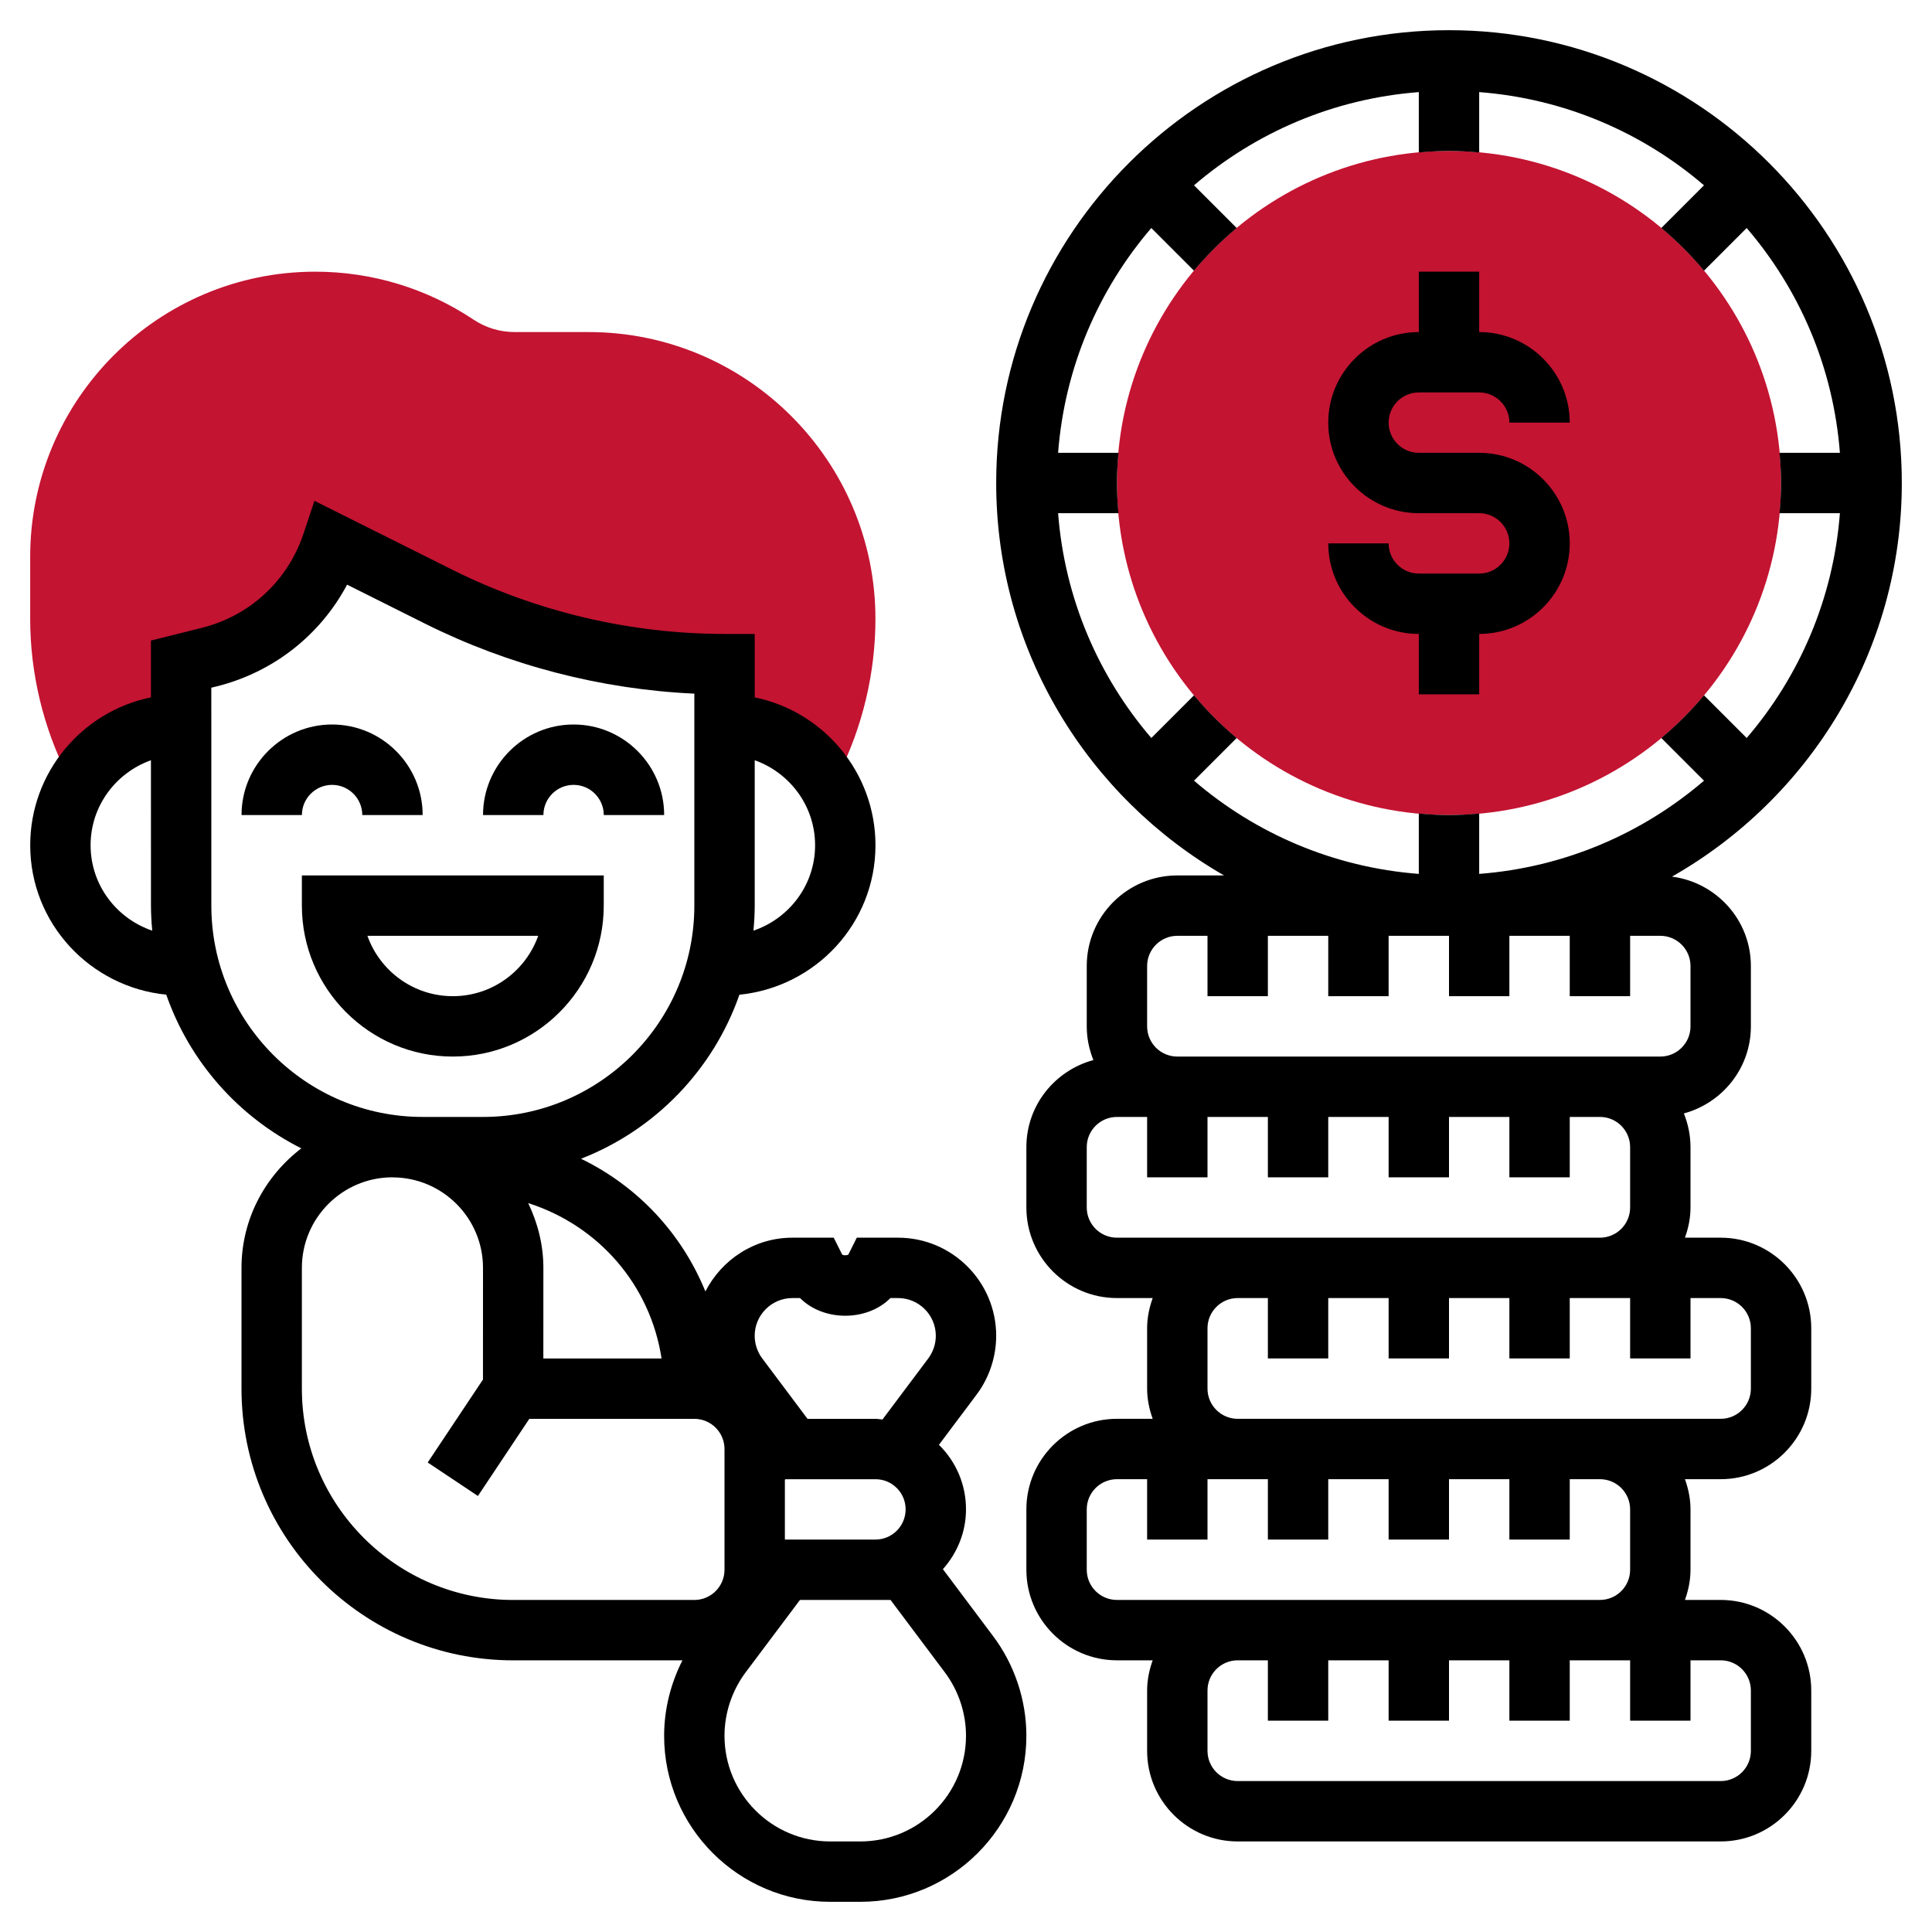 <svg id="Layer_5" enable-background="new 0 0 64 64" height="512" viewBox="0 0 64 64" width="512" xmlns="http://www.w3.org/2000/svg"><g><g><g><path d="m48 27c-6.065 0-11-4.935-11-11s4.935-11 11-11 11 4.935 11 11-4.935 11-11 11z" fill="#C31432"/></g></g><g><path d="m2.471 26.155c.669-1.275 1.99-2.155 3.529-2.155v-2l.932-.233c1.911-.478 3.445-1.899 4.068-3.767l3.527 1.764c2.942 1.47 6.185 2.236 9.474 2.236v2c1.539 0 2.859.879 3.528 2.153l.242-.481c.804-1.595 1.229-3.383 1.229-5.172 0-5.238-4.262-9.5-9.5-9.5h-2.45c-.488 0-.961-.143-1.367-.414-1.557-1.038-3.369-1.586-5.239-1.586-5.208 0-9.444 4.236-9.444 9.444v2.056c0 1.787.425 3.575 1.229 5.173z" fill="#C31432"/></g><g><path d="m47 23h2v-2c1.654 0 3-1.346 3-3s-1.346-3-3-3h-2c-.552 0-1-.449-1-1s.448-1 1-1h2c.552 0 1 .449 1 1h2c0-1.654-1.346-3-3-3v-2h-2v2c-1.654 0-3 1.346-3 3s1.346 3 3 3h2c.552 0 1 .449 1 1s-.448 1-1 1h-2c-.552 0-1-.449-1-1h-2c0 1.654 1.346 3 3 3z"/><path d="m19.001 26c.552 0 1 .449 1 1h2c0-1.654-1.346-3-3-3s-3 1.346-3 3h2c0-.551.448-1 1-1z"/><path d="m11.001 26c.552 0 1 .449 1 1h2c0-1.654-1.346-3-3-3s-3 1.346-3 3h2c0-.551.448-1 1-1z"/><path d="m20 30v-1h-10v1c0 2.757 2.243 5 5 5s5-2.243 5-5zm-7.829 1h5.658c-.413 1.164-1.525 2-2.829 2s-2.416-.836-2.829-2z"/><path d="m31.235 51.981c.47-.53.765-1.219.765-1.981 0-.802-.313-1.555-.879-2.121-.006-.006-.013-.01-.019-.016l1.248-1.663c.419-.559.65-1.251.65-1.95 0-1.792-1.458-3.25-3.25-3.25h-1.368l-.276.553c-.02.039-.191.039-.211 0l-.277-.553h-1.368c-1.261 0-2.344.729-2.883 1.781-.778-1.912-2.233-3.481-4.12-4.396 2.45-.952 4.379-2.944 5.247-5.434 2.523-.252 4.507-2.362 4.507-4.95 0-2.414-1.721-4.434-4-4.899v-2.102h-1c-3.117 0-6.238-.737-9.026-2.131l-4.559-2.279-.364 1.094c-.518 1.552-1.775 2.716-3.362 3.113l-1.69.422v1.882c-2.279.465-3.999 2.485-3.999 4.899 0 2.588 1.984 4.698 4.507 4.95.774 2.222 2.393 4.046 4.474 5.091-1.197.914-1.982 2.341-1.982 3.959v4.001c0 4.963 4.037 9 9 9h5.607c-.393.771-.607 1.631-.607 2.499 0 3.032 2.468 5.5 5.5 5.5h1c3.032 0 5.5-2.468 5.5-5.5 0-1.183-.391-2.354-1.101-3.3zm-6.234-21.981v-4.816c1.161.414 2 1.514 2 2.816 0 1.317-.859 2.427-2.042 2.829.025-.274.042-.549.042-.829zm-22-2c0-1.302.838-2.401 1.999-2.816l.001 4.816c0 .28.017.555.042.829-1.183-.402-2.042-1.512-2.042-2.829zm23.249 15h.253c.779.781 2.215.781 2.994 0h.253c.689 0 1.25.561 1.25 1.25 0 .269-.089.534-.25.75l-1.517 2.023c-.077-.006-.152-.022-.23-.022-.001 0-.002 0-.003 0l-2.249.001-1.501-2.003c-.161-.215-.25-.48-.25-.749 0-.689.561-1.25 1.25-1.25zm3.75 7c0 .552-.448 1-1 1h-3v-1.984l.019-.014 2.982-.001h.001c.267 0 .517.104.705.292.189.188.293.44.293.707zm-8.085-4.998h-3.916l.001-3.002c0-.771-.19-1.493-.503-2.146 2.354.753 4.048 2.73 4.418 5.148zm-14.914-15.002-.001-7.219.176-.043c1.879-.47 3.432-1.698 4.322-3.37l2.582 1.291c2.766 1.383 5.83 2.177 8.921 2.319v7.022c0 3.859-3.141 7-7 7h-2c-3.859 0-7-3.141-7-7zm15.999 23.001h-6c-3.859 0-7-3.141-7-7v-4.001c0-1.654 1.346-3 3-3h.002v.002h.017c1.645.01 2.981 1.35 2.981 2.998l-.001 3.699-1.831 2.748 1.664 1.109 1.702-2.555h5.466c.552 0 1 .448 1 1v3.999c0 .553-.448 1.001-1 1.001zm5.5 7.999h-1c-1.93 0-3.5-1.57-3.5-3.5 0-.753.249-1.498.7-2.101l1.8-2.399h2.5.5l1.8 2.4c.451.602.7 1.347.7 2.1 0 1.93-1.57 3.5-3.5 3.5z"/><path d="m57 41h-1.184c.112-.314.184-.648.184-1v-2c0-.395-.081-.77-.22-1.116 1.275-.346 2.22-1.501 2.22-2.884v-2c0-1.522-1.143-2.769-2.613-2.961 4.539-2.582 7.613-7.454 7.613-13.039 0-8.271-6.729-15-15-15s-15 6.729-15 15c0 5.558 3.045 10.409 7.548 13h-1.548c-1.654 0-3 1.346-3 3v2c0 .395.081.77.22 1.116-1.275.345-2.22 1.501-2.22 2.884v2c0 1.654 1.346 3 3 3h1.184c-.112.314-.184.648-.184 1v2c0 .352.072.686.184 1h-1.184c-1.654 0-3 1.346-3 3v2c0 1.654 1.346 3 3 3h1.184c-.112.314-.184.648-.184 1v2c0 1.654 1.346 3 3 3h16c1.654 0 3-1.346 3-3v-2c0-1.654-1.346-3-3-3h-1.184c.112-.314.184-.648.184-1v-2c0-.352-.072-.686-.184-1h1.184c1.654 0 3-1.346 3-3v-2c0-1.654-1.346-3-3-3zm-17.447-15.139 1.414-1.414c-.513-.428-.986-.901-1.414-1.414l-1.414 1.414c-1.747-2.036-2.871-4.615-3.088-7.447h2c-.03-.33-.051-.662-.051-1s.021-.67.051-1h-2c.217-2.833 1.341-5.411 3.088-7.447l1.414 1.414c.428-.513.901-.986 1.414-1.414l-1.414-1.414c2.036-1.747 4.614-2.871 7.447-3.088v2c.33-.03.662-.051 1-.051s.67.021 1 .051v-2c2.833.217 5.411 1.341 7.447 3.088l-1.414 1.414c.513.428.986.901 1.414 1.414l1.414-1.414c1.747 2.036 2.871 4.615 3.088 7.447h-2c.03.33.051.662.051 1s-.021.67-.051 1h2c-.217 2.833-1.341 5.411-3.088 7.447l-1.414-1.414c-.428.513-.901.986-1.414 1.414l1.414 1.414c-2.036 1.747-4.615 2.871-7.447 3.088v-2c-.33.03-.662.051-1 .051s-.67-.021-1-.051v2c-2.833-.217-5.411-1.341-7.447-3.088zm-1.553 6.139c0-.551.448-1 1-1h1v2h2v-2h2v2h2v-2h2v2h2v-2h2v2h2v-2h1c.552 0 1 .449 1 1v2c0 .552-.448 1-1 1h-2-14c-.552 0-1-.448-1-1zm-1 9c-.552 0-1-.448-1-1v-2c0-.552.448-1 1-1h1v2h2v-2h2v2h2v-2h2v2h2v-2h2v2h2v-2h1c.552 0 1 .448 1 1v2c0 .552-.448 1-1 1h-12zm0 12c-.552 0-1-.448-1-1v-2c0-.552.448-1 1-1h1v2h2v-2h1 1v2h2v-2h2v2h2v-2h2v2h2v-2h1c.552 0 1 .448 1 1v2c0 .552-.448 1-1 1h-12zm19 4v-2h1c.552 0 1 .448 1 1v2c0 .552-.448 1-1 1h-16c-.552 0-1-.448-1-1v-2c0-.552.448-1 1-1h1v2h2v-2h2v2h2v-2h2v2h2v-2h1 1v2zm2-11c0 .552-.448 1-1 1h-4-12c-.552 0-1-.448-1-1v-2c0-.552.448-1 1-1h1v2h2v-2h2v2h2v-2h2v2h2v-2h1 1v2h2v-2h1c.552 0 1 .448 1 1z"/></g></g></svg>